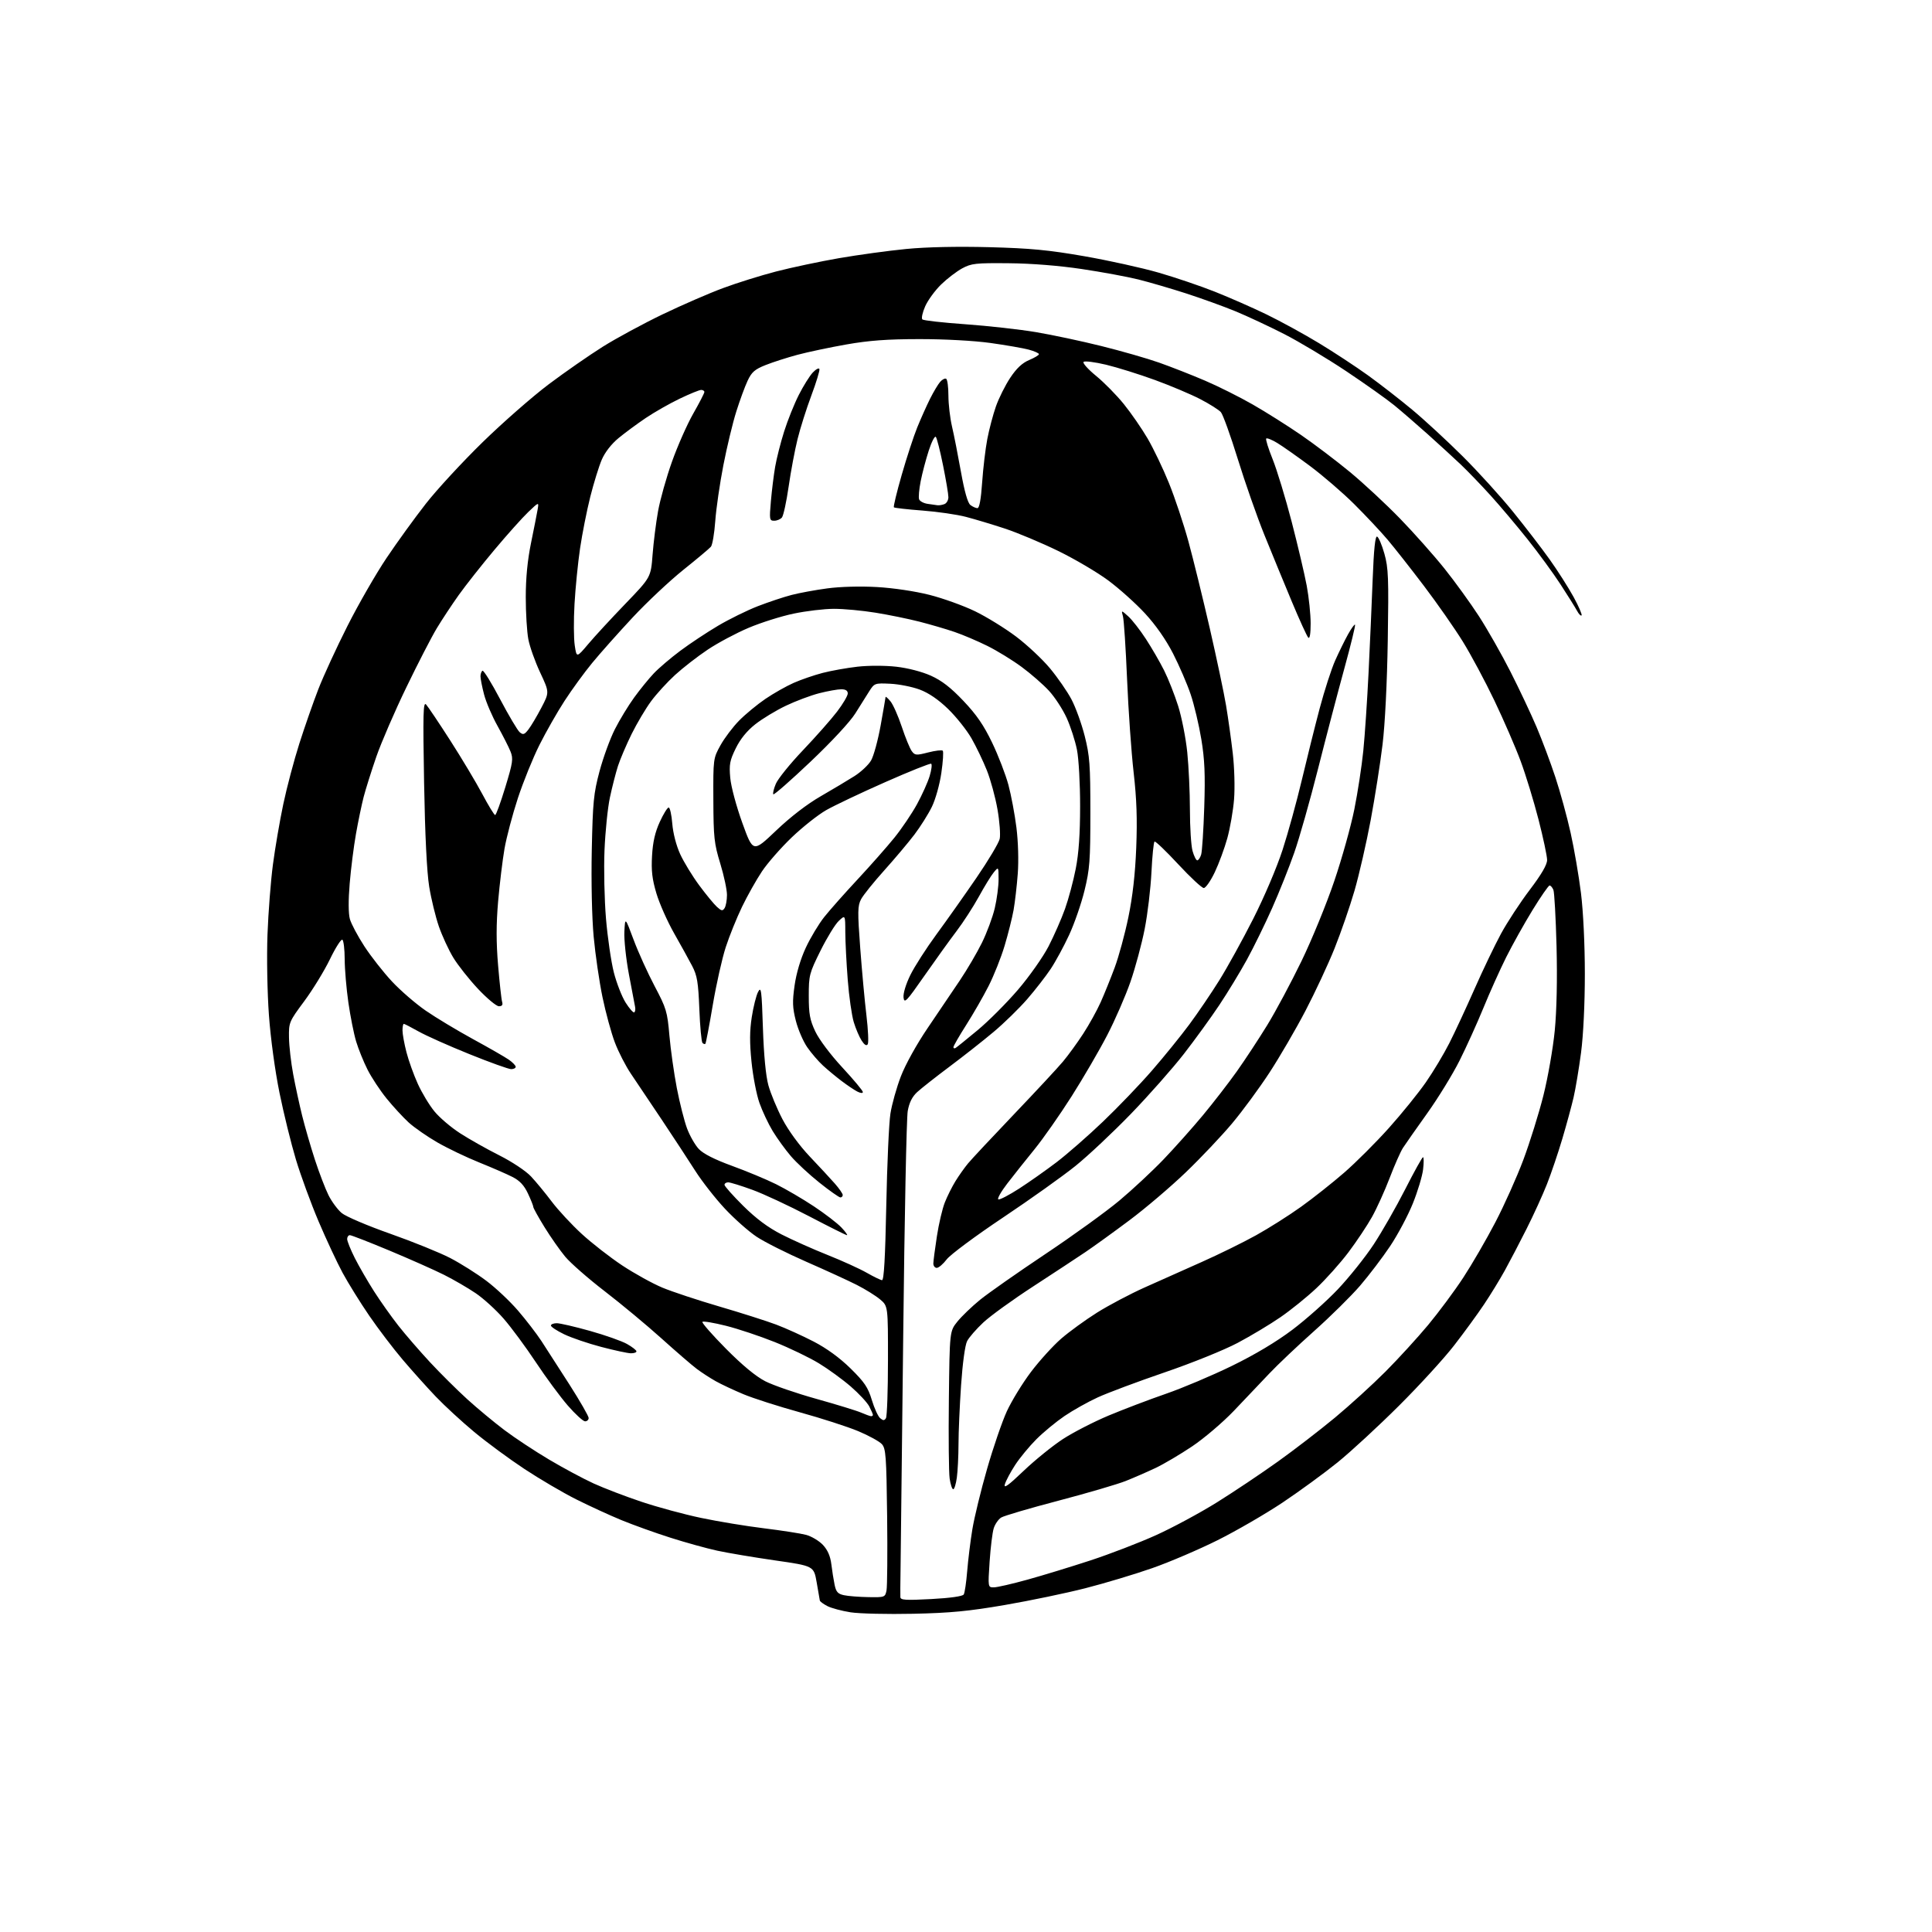 <?xml version="1.0" encoding="UTF-8" standalone="no"?>
<svg 
  version="1.1" 
  xmlns="http://www.w3.org/2000/svg" 
  xmlns:xlink="http://www.w3.org/1999/xlink" 
  xmlns:svg="http://www.w3.org/2000/svg"
  xmlns:rdf="http://www.w3.org/1999/02/22-rdf-syntax-ns#"
  xmlns:cc="http://creativecommons.org/ns#"
  xmlns:dc="http://purl.org/dc/elements/1.1/"
  viewBox="0 0 768 768"
  width="768"
  height="768"
>
<style>svg {background-color: white; }</style>"
<path stroke="none" fill="black" fill-rule="evenodd" d="M363.00,641.50C352.82,641.72 341.64,641.46 338.13,640.92C334.63,640.37 330.47,639.26 328.88,638.44C327.30,637.62 325.95,636.62 325.89,636.22C325.83,635.83 325.27,632.58 324.64,629.00C323.50,622.50 323.50,622.50 308.12,620.29C299.66,619.07 289.31,617.33 285.12,616.42C280.93,615.51 272.55,613.19 266.50,611.26C260.45,609.34 251.68,606.18 247.00,604.26C242.32,602.33 234.22,598.61 229.00,595.99C223.78,593.37 214.55,587.95 208.50,583.96C202.45,579.97 193.45,573.34 188.50,569.22C183.55,565.11 176.66,558.76 173.19,555.12C169.72,551.48 163.82,544.90 160.08,540.50C156.34,536.10 150.35,528.23 146.77,523.00C143.19,517.77 138.44,510.12 136.21,506.00C133.98,501.88 129.67,492.65 126.63,485.50C123.60,478.35 119.55,467.30 117.63,460.94C115.72,454.58 112.78,442.66 111.11,434.44C109.33,425.69 107.58,412.87 106.90,403.50C106.25,394.53 106.00,380.47 106.33,371.50C106.66,362.70 107.63,350.15 108.50,343.61C109.36,337.08 111.21,326.30 112.61,319.66C114.01,313.02 116.89,302.17 119.00,295.55C121.12,288.92 124.50,279.23 126.53,274.00C128.55,268.77 133.77,257.44 138.13,248.81C142.49,240.18 149.48,228.03 153.66,221.81C157.83,215.59 164.85,205.90 169.25,200.27C173.64,194.64 183.83,183.61 191.87,175.76C199.92,167.91 211.74,157.56 218.14,152.75C224.54,147.94 234.19,141.24 239.59,137.84C244.99,134.45 255.73,128.64 263.45,124.93C271.18,121.22 281.98,116.53 287.45,114.51C292.91,112.48 302.36,109.52 308.45,107.94C314.53,106.36 325.80,103.97 333.50,102.63C341.20,101.30 353.24,99.65 360.26,98.97C368.26,98.19 380.57,97.93 393.26,98.26C409.64,98.69 416.84,99.38 431.01,101.85C440.65,103.53 453.92,106.46 460.51,108.36C467.11,110.26 477.23,113.69 483.00,115.99C488.77,118.28 498.00,122.34 503.50,125.01C509.00,127.68 518.36,132.80 524.30,136.40C530.23,139.99 539.01,145.76 543.80,149.21C548.58,152.66 556.49,158.80 561.36,162.86C566.23,166.91 575.26,175.24 581.41,181.36C587.57,187.49 596.58,197.41 601.43,203.41C606.29,209.41 612.86,217.96 616.03,222.41C619.20,226.86 623.47,233.56 625.52,237.30C627.56,241.04 628.99,244.34 628.70,244.63C628.40,244.93 627.60,244.12 626.92,242.84C626.23,241.55 623.27,236.81 620.33,232.30C617.39,227.78 611.47,219.68 607.17,214.30C602.87,208.91 596.30,201.12 592.57,197.00C588.84,192.88 583.48,187.31 580.66,184.63C577.84,181.96 571.93,176.54 567.52,172.59C563.11,168.64 557.13,163.48 554.24,161.11C551.35,158.74 542.76,152.65 535.16,147.57C527.56,142.50 516.42,135.83 510.42,132.76C504.41,129.70 495.68,125.61 491.00,123.69C486.32,121.77 477.55,118.60 471.50,116.64C465.45,114.69 456.90,112.19 452.50,111.09C448.10,110.00 437.98,108.13 430.00,106.94C420.95,105.59 410.05,104.72 401.00,104.64C387.88,104.51 386.12,104.71 382.50,106.67C380.30,107.86 376.53,110.74 374.12,113.08C371.72,115.41 368.86,119.32 367.78,121.76C366.70,124.21 366.19,126.56 366.66,126.98C367.12,127.40 374.85,128.27 383.82,128.90C392.80,129.54 405.40,130.95 411.82,132.03C418.25,133.11 429.96,135.60 437.86,137.57C445.75,139.53 456.07,142.49 460.80,144.16C465.52,145.83 473.69,149.03 478.94,151.28C484.20,153.52 492.77,157.81 498.00,160.81C503.23,163.80 511.84,169.24 517.14,172.88C522.44,176.52 531.21,183.17 536.64,187.65C542.06,192.13 551.02,200.46 556.54,206.15C562.06,211.84 570.00,220.78 574.18,226.00C578.36,231.22 584.55,239.78 587.93,245.00C591.31,250.22 596.93,260.12 600.43,267.00C603.92,273.88 608.60,283.79 610.82,289.03C613.04,294.26 616.41,303.26 618.31,309.03C620.21,314.79 622.93,324.69 624.34,331.04C625.76,337.39 627.61,348.17 628.46,355.01C629.37,362.39 630.00,375.46 630.00,387.17C630.00,399.03 629.40,411.50 628.49,418.45C627.65,424.80 626.32,432.81 625.52,436.25C624.72,439.69 622.70,447.11 621.03,452.74C619.36,458.37 616.61,466.47 614.93,470.74C613.25,475.01 609.60,483.00 606.83,488.50C604.06,494.00 600.18,501.43 598.21,505.00C596.24,508.57 592.52,514.65 589.94,518.50C587.37,522.35 582.01,529.70 578.03,534.83C574.06,539.97 564.18,550.77 556.08,558.83C547.98,566.90 537.04,577.00 531.75,581.29C526.47,585.57 516.60,592.77 509.83,597.30C503.05,601.82 491.43,608.55 484.00,612.26C476.57,615.96 464.88,620.97 458.00,623.37C451.12,625.78 439.20,629.36 431.50,631.33C423.80,633.30 409.40,636.30 399.50,638.00C385.09,640.48 377.81,641.18 363.00,641.50zM370.19,635.65C377.71,635.25 382.66,634.55 383.10,633.83C383.50,633.19 384.11,629.03 384.47,624.59C384.83,620.14 385.75,612.63 386.53,607.91C387.31,603.18 389.94,592.38 392.38,583.91C394.81,575.43 398.35,565.12 400.24,561.00C402.14,556.88 406.45,549.83 409.84,545.35C413.23,540.87 418.64,534.91 421.87,532.11C425.10,529.32 431.51,524.66 436.13,521.76C440.74,518.87 449.23,514.38 455.01,511.79C460.78,509.21 471.05,504.62 477.82,501.61C484.60,498.59 494.28,493.83 499.32,491.03C504.37,488.23 512.41,483.14 517.18,479.72C521.96,476.30 529.68,470.19 534.34,466.14C539.00,462.09 547.02,454.08 552.16,448.33C557.30,442.59 563.90,434.42 566.83,430.19C569.77,425.96 573.94,418.99 576.11,414.71C578.29,410.42 582.78,400.75 586.11,393.21C589.43,385.67 594.19,375.75 596.67,371.17C599.16,366.59 604.30,358.74 608.10,353.73C612.78,347.55 615.00,343.74 615.00,341.86C615.00,340.33 613.47,333.10 611.59,325.79C609.71,318.48 606.51,308.00 604.46,302.50C602.42,297.00 597.73,286.20 594.05,278.50C590.37,270.80 584.71,260.23 581.47,255.00C578.24,249.78 571.32,239.88 566.11,233.00C560.90,226.12 554.36,217.81 551.57,214.51C548.78,211.22 542.79,204.84 538.25,200.33C533.71,195.82 525.83,189.04 520.75,185.25C515.66,181.46 509.79,177.33 507.70,176.07C505.61,174.80 503.65,174.02 503.34,174.32C503.04,174.63 504.19,178.33 505.90,182.56C507.60,186.79 511.00,197.95 513.45,207.37C515.89,216.79 518.59,228.26 519.45,232.86C520.30,237.46 521.00,244.19 521.00,247.81C521.00,251.99 520.65,254.05 520.05,253.45C519.52,252.92 516.56,246.42 513.46,239.00C510.36,231.57 505.45,219.65 502.56,212.50C499.67,205.35 494.94,191.85 492.05,182.50C489.16,173.15 486.13,164.75 485.31,163.83C484.50,162.91 480.84,160.60 477.17,158.69C473.50,156.78 465.39,153.35 459.15,151.07C452.90,148.79 444.14,146.05 439.68,144.98C435.21,143.92 431.19,143.41 430.74,143.86C430.28,144.32 432.52,146.81 435.71,149.42C438.89,152.02 443.85,157.06 446.73,160.62C449.61,164.18 453.86,170.33 456.18,174.29C458.50,178.26 462.32,186.22 464.66,192.00C467.01,197.78 470.49,208.22 472.41,215.20C474.32,222.19 478.13,237.72 480.89,249.70C483.64,261.69 486.57,275.55 487.39,280.50C488.22,285.45 489.41,294.00 490.05,299.50C490.70,305.07 490.92,313.13 490.56,317.69C490.20,322.20 488.99,329.17 487.88,333.19C486.77,337.21 484.52,343.31 482.88,346.75C481.24,350.19 479.28,353.00 478.52,353.00C477.76,353.00 473.19,348.75 468.37,343.56C463.55,338.37 459.32,334.31 458.95,334.53C458.59,334.75 458.04,340.24 457.72,346.72C457.40,353.20 456.20,363.34 455.03,369.27C453.87,375.19 451.33,384.64 449.38,390.27C447.43,395.89 443.27,405.45 440.13,411.50C437.00,417.55 430.62,428.50 425.97,435.82C421.31,443.15 414.69,452.60 411.26,456.82C407.82,461.05 402.94,467.19 400.41,470.47C397.89,473.75 396.29,476.60 396.87,476.79C397.45,476.98 401.19,475.03 405.18,472.45C409.17,469.87 415.85,465.16 420.03,461.98C424.21,458.79 432.50,451.55 438.44,445.87C444.39,440.19 453.17,431.04 457.96,425.52C462.75,420.01 469.42,411.77 472.79,407.22C476.16,402.67 481.51,394.79 484.67,389.72C487.84,384.65 493.90,373.67 498.14,365.31C502.54,356.64 507.57,344.84 509.85,337.81C512.05,331.04 515.49,318.52 517.51,310.00C519.53,301.48 522.71,288.70 524.59,281.61C526.47,274.53 529.24,265.98 530.73,262.61C532.23,259.25 534.53,254.56 535.84,252.20C537.16,249.83 538.42,248.08 538.65,248.31C538.88,248.55 536.98,256.33 534.43,265.62C531.88,274.90 527.17,292.85 523.97,305.50C520.77,318.15 516.50,333.23 514.47,339.00C512.45,344.77 508.50,354.68 505.69,361.00C502.88,367.32 498.36,376.55 495.65,381.50C492.93,386.45 488.01,394.55 484.71,399.50C481.42,404.45 475.07,413.20 470.61,418.95C466.15,424.69 456.69,435.39 449.60,442.73C442.50,450.06 432.60,459.37 427.60,463.41C422.59,467.46 409.60,476.71 398.73,483.98C387.86,491.24 377.79,498.72 376.36,500.59C374.93,502.47 373.14,504.00 372.38,504.00C371.62,504.00 371.01,503.21 371.02,502.25C371.03,501.29 371.66,496.45 372.42,491.50C373.17,486.55 374.60,480.48 375.58,478.00C376.56,475.52 378.47,471.70 379.83,469.50C381.19,467.30 383.42,464.15 384.79,462.50C386.15,460.85 394.36,452.07 403.02,443.00C411.68,433.93 420.47,424.48 422.54,422.00C424.62,419.52 428.24,414.54 430.59,410.93C432.95,407.31 436.06,401.68 437.52,398.43C438.98,395.17 441.49,388.96 443.10,384.64C444.71,380.32 447.16,371.32 448.54,364.64C450.24,356.39 451.25,347.53 451.67,337.00C452.12,325.59 451.85,317.68 450.63,307.00C449.72,299.02 448.55,282.38 448.03,270.00C447.51,257.62 446.77,246.38 446.39,245.00C445.70,242.50 445.70,242.50 448.49,245.00C450.03,246.38 453.19,250.43 455.51,254.00C457.84,257.57 461.10,263.20 462.75,266.50C464.41,269.80 466.92,276.17 468.34,280.65C469.75,285.14 471.38,293.40 471.95,299.01C472.53,304.62 473.00,314.90 473.01,321.86C473.01,328.81 473.48,336.19 474.05,338.25C474.63,340.31 475.47,342.00 475.93,342.00C476.39,342.00 477.08,340.99 477.47,339.75C477.86,338.51 478.41,330.00 478.71,320.84C479.13,307.82 478.88,301.92 477.54,293.84C476.60,288.15 474.70,280.12 473.30,276.00C471.91,271.88 468.76,264.58 466.30,259.78C463.45,254.23 459.40,248.43 455.16,243.85C451.50,239.88 444.92,233.98 440.54,230.73C436.16,227.48 427.16,222.18 420.54,218.96C413.92,215.74 404.45,211.77 399.50,210.13C394.55,208.50 387.57,206.40 384.00,205.47C380.43,204.53 372.62,203.40 366.65,202.95C360.68,202.50 355.59,201.92 355.33,201.67C355.08,201.42 356.48,195.61 358.45,188.76C360.41,181.91 363.19,173.42 364.62,169.90C366.05,166.38 368.35,161.25 369.72,158.50C371.10,155.75 372.91,152.72 373.75,151.77C374.58,150.82 375.66,150.29 376.13,150.58C376.61,150.88 377.01,153.90 377.01,157.31C377.02,160.71 377.66,166.20 378.43,169.50C379.21,172.80 380.80,180.90 381.98,187.50C383.40,195.43 384.68,199.92 385.75,200.75C386.65,201.44 387.91,202.00 388.55,202.00C389.31,202.00 389.96,198.49 390.42,191.76C390.81,186.13 391.73,178.37 392.47,174.51C393.21,170.65 394.75,164.81 395.90,161.54C397.05,158.26 399.61,153.15 401.58,150.18C404.08,146.42 406.35,144.28 409.07,143.14C411.22,142.24 412.98,141.18 412.99,140.79C413.00,140.40 411.17,139.58 408.92,138.98C406.68,138.38 399.82,137.19 393.67,136.33C387.14,135.43 375.44,134.79 365.50,134.80C352.71,134.81 345.53,135.34 336.50,136.92C329.90,138.08 321.12,139.94 317.00,141.04C312.88,142.15 307.17,143.98 304.32,145.12C300.04,146.82 298.80,147.90 297.19,151.34C296.11,153.63 294.09,159.14 292.69,163.59C291.28,168.03 288.97,177.64 287.55,184.93C286.13,192.23 284.68,202.21 284.33,207.11C283.98,212.02 283.20,216.62 282.60,217.33C281.99,218.05 277.06,222.19 271.63,226.53C266.21,230.88 257.13,239.40 251.47,245.47C245.82,251.54 238.59,259.65 235.43,263.50C232.26,267.35 227.30,274.16 224.40,278.64C221.50,283.11 217.02,290.98 214.44,296.12C211.86,301.26 208.01,310.77 205.87,317.26C203.74,323.75 201.35,332.79 200.55,337.36C199.76,341.92 198.62,351.36 198.01,358.33C197.23,367.42 197.23,374.60 198.00,383.75C198.59,390.76 199.31,397.29 199.60,398.25C199.97,399.47 199.58,400.00 198.32,400.00C197.32,400.00 193.58,396.88 190.00,393.07C186.43,389.26 182.01,383.67 180.18,380.65C178.35,377.64 175.78,372.07 174.46,368.28C173.15,364.49 171.41,357.37 170.61,352.45C169.68,346.68 168.95,331.97 168.58,311.04C168.10,283.66 168.22,278.81 169.37,280.04C170.11,280.84 174.44,287.28 178.98,294.35C183.52,301.42 189.24,310.98 191.70,315.60C194.15,320.22 196.46,324.00 196.83,323.99C197.20,323.99 199.01,319.02 200.86,312.96C203.87,303.06 204.09,301.61 202.93,298.72C202.22,296.95 199.89,292.37 197.76,288.54C195.62,284.72 193.22,279.11 192.43,276.08C191.64,273.06 191.00,269.80 191.00,268.85C191.00,267.90 191.36,266.90 191.80,266.63C192.23,266.36 195.39,271.46 198.81,277.96C202.24,284.46 205.75,290.37 206.61,291.09C207.95,292.20 208.48,292.03 210.08,289.95C211.12,288.60 213.42,284.73 215.19,281.35C218.41,275.21 218.41,275.21 214.73,267.35C212.70,263.03 210.58,257.08 210.02,254.11C209.46,251.15 209.00,243.63 209.00,237.40C209.00,229.81 209.69,222.67 211.10,215.79C212.26,210.13 213.44,204.15 213.72,202.50C214.23,199.50 214.23,199.50 210.03,203.50C207.72,205.70 201.67,212.45 196.60,218.50C191.52,224.55 185.13,232.65 182.38,236.50C179.64,240.35 175.71,246.30 173.64,249.73C171.57,253.15 166.12,263.73 161.53,273.23C156.93,282.73 151.56,295.14 149.59,300.82C147.63,306.50 145.36,313.70 144.55,316.82C143.75,319.94 142.37,326.55 141.50,331.50C140.62,336.45 139.50,345.30 139.01,351.17C138.45,357.83 138.48,363.15 139.08,365.33C139.61,367.24 142.22,372.14 144.87,376.21C147.53,380.28 152.47,386.57 155.85,390.18C159.22,393.79 165.25,399.00 169.24,401.75C173.23,404.51 181.68,409.59 188.00,413.05C194.32,416.50 200.74,420.18 202.25,421.23C203.76,422.28 205.00,423.56 205.00,424.07C205.00,424.58 204.19,425.00 203.19,425.00C202.20,425.00 194.73,422.32 186.59,419.03C178.44,415.75 169.36,411.70 166.41,410.03C163.45,408.37 160.80,407.00 160.52,407.00C160.23,407.00 160.00,408.17 160.00,409.61C160.00,411.04 160.71,414.95 161.58,418.30C162.44,421.65 164.47,427.29 166.09,430.85C167.70,434.41 170.67,439.33 172.69,441.79C174.70,444.26 179.31,448.18 182.93,450.51C186.54,452.84 193.55,456.79 198.50,459.28C203.61,461.86 209.05,465.48 211.09,467.66C213.07,469.77 216.78,474.27 219.33,477.66C221.88,481.04 227.24,486.82 231.24,490.49C235.23,494.16 242.48,499.80 247.34,503.03C252.21,506.25 259.41,510.23 263.34,511.87C267.28,513.50 277.48,516.88 286.00,519.37C294.52,521.86 304.65,525.09 308.50,526.53C312.35,527.98 319.10,531.04 323.50,533.32C328.67,536.01 333.84,539.78 338.12,543.99C343.64,549.42 345.05,551.50 346.56,556.50C347.55,559.80 349.05,563.06 349.87,563.75C351.08,564.75 351.54,564.75 352.18,563.75C352.61,563.06 352.98,552.75 352.98,540.84C353.00,519.18 353.00,519.18 349.85,516.53C348.12,515.07 343.96,512.49 340.60,510.78C337.25,509.08 328.20,504.93 320.50,501.56C312.80,498.19 303.92,493.72 300.77,491.63C297.62,489.54 291.94,484.51 288.14,480.45C284.35,476.39 279.05,469.62 276.37,465.41C273.69,461.20 267.71,452.08 263.08,445.13C258.44,438.18 252.93,429.97 250.83,426.88C248.73,423.79 245.84,418.16 244.41,414.38C242.98,410.60 240.77,402.50 239.50,396.38C238.23,390.26 236.65,379.44 235.99,372.32C235.29,364.72 234.98,350.56 235.24,337.95C235.64,318.78 235.97,315.44 238.32,306.60C239.78,301.15 242.52,293.63 244.42,289.89C246.32,286.14 249.77,280.47 252.08,277.29C254.39,274.10 257.90,269.78 259.89,267.68C261.88,265.58 266.63,261.53 270.45,258.68C274.27,255.83 281.02,251.36 285.45,248.74C289.88,246.12 296.99,242.62 301.25,240.97C305.52,239.32 311.54,237.31 314.64,236.51C317.74,235.70 324.15,234.52 328.89,233.89C333.99,233.20 342.03,232.99 348.61,233.36C355.11,233.73 363.76,235.02 369.48,236.47C374.85,237.83 382.98,240.76 387.56,242.97C392.13,245.18 399.48,249.72 403.90,253.04C408.31,256.37 414.39,262.06 417.40,265.69C420.41,269.31 424.24,274.84 425.90,277.97C427.57,281.11 429.95,287.68 431.19,292.58C433.18,300.46 433.44,304.00 433.44,323.00C433.44,342.11 433.18,345.56 431.11,354.00C429.83,359.23 427.07,367.19 424.98,371.69C422.89,376.20 419.60,382.27 417.65,385.19C415.71,388.11 411.51,393.51 408.31,397.20C405.11,400.88 399.12,406.73 394.98,410.20C390.85,413.67 382.98,419.87 377.48,423.98C371.99,428.09 366.20,432.65 364.61,434.11C362.61,435.95 361.44,438.28 360.84,441.63C360.35,444.31 359.55,484.30 359.05,530.50C358.55,576.70 358.07,618.77 357.98,624.00C357.89,629.23 357.86,634.13 357.91,634.90C357.98,636.07 360.10,636.19 370.19,635.65zM345.17,634.88C351.68,635.00 351.85,634.93 352.40,632.25C352.71,630.74 352.82,617.47 352.65,602.76C352.36,578.81 352.14,575.81 350.55,574.06C349.57,572.98 345.34,570.66 341.14,568.90C336.94,567.15 326.52,563.78 318.00,561.43C309.48,559.07 299.35,555.83 295.50,554.21C291.65,552.60 286.70,550.28 284.50,549.04C282.30,547.81 278.93,545.62 277.00,544.17C275.07,542.73 268.74,537.26 262.92,532.02C257.10,526.78 246.98,518.37 240.42,513.32C233.86,508.28 226.78,502.07 224.67,499.54C222.56,497.00 218.85,491.70 216.42,487.76C213.99,483.82 212.00,480.23 212.00,479.79C212.00,479.34 211.04,476.94 209.87,474.44C208.33,471.17 206.61,469.33 203.70,467.85C201.48,466.71 195.53,464.13 190.48,462.09C185.43,460.06 177.97,456.49 173.90,454.15C169.83,451.81 164.68,448.23 162.45,446.20C160.23,444.16 156.29,439.89 153.69,436.69C151.10,433.50 147.68,428.33 146.10,425.19C144.52,422.06 142.48,417.02 141.57,414.00C140.66,410.98 139.27,404.00 138.48,398.50C137.69,393.00 137.03,385.26 137.02,381.31C137.01,377.35 136.59,373.86 136.09,373.55C135.59,373.24 133.35,376.76 131.13,381.36C128.90,385.96 124.31,393.45 120.93,398.01C114.91,406.13 114.79,406.43 114.88,412.46C114.93,415.85 115.68,422.42 116.55,427.06C117.42,431.70 119.02,439.10 120.11,443.50C121.20,447.90 123.48,455.77 125.18,461.00C126.89,466.23 129.32,472.58 130.59,475.12C131.86,477.66 134.22,480.85 135.83,482.20C137.44,483.56 146.11,487.26 155.13,490.43C164.13,493.61 174.88,497.96 179.00,500.10C183.12,502.25 189.57,506.31 193.31,509.13C197.06,511.94 202.72,517.27 205.90,520.97C209.08,524.66 213.28,530.12 215.23,533.09C217.18,536.07 222.20,543.86 226.39,550.42C230.57,556.98 234.00,562.94 234.00,563.67C234.00,564.40 233.36,565.00 232.58,565.00C231.81,565.00 228.72,562.19 225.73,558.75C222.74,555.31 217.01,547.55 213.00,541.50C208.99,535.45 203.24,527.67 200.22,524.20C197.21,520.74 192.21,516.18 189.12,514.09C186.03,511.99 180.35,508.69 176.50,506.76C172.65,504.83 162.90,500.50 154.83,497.13C146.76,493.76 139.68,491.00 139.08,491.00C138.49,491.00 138.00,491.69 138.00,492.53C138.00,493.37 139.37,496.77 141.04,500.09C142.72,503.40 146.15,509.35 148.68,513.31C151.20,517.26 155.57,523.42 158.38,527.00C161.20,530.58 166.85,537.10 170.93,541.50C175.02,545.90 181.68,552.51 185.72,556.19C189.76,559.86 196.43,565.40 200.53,568.49C204.63,571.58 212.60,576.84 218.23,580.18C223.86,583.53 231.85,587.81 235.98,589.70C240.12,591.59 248.68,594.87 255.00,596.98C261.32,599.10 271.97,601.99 278.67,603.39C285.36,604.80 296.61,606.66 303.67,607.52C310.72,608.39 318.27,609.56 320.43,610.13C322.59,610.71 325.60,612.51 327.13,614.13C329.02,616.16 330.07,618.58 330.47,621.80C330.78,624.38 331.37,628.07 331.77,629.99C332.36,632.82 333.07,633.61 335.50,634.12C337.15,634.48 341.50,634.82 345.17,634.88zM395.06,631.00C396.35,631.00 402.38,629.62 408.45,627.93C414.53,626.25 425.80,622.80 433.50,620.28C441.20,617.75 452.90,613.25 459.50,610.27C466.10,607.29 477.03,601.40 483.80,597.18C490.56,592.96 501.44,585.68 507.97,581.00C514.51,576.33 524.72,568.46 530.68,563.52C536.63,558.57 545.66,550.35 550.75,545.24C555.83,540.14 563.45,531.80 567.68,526.73C571.90,521.65 578.20,513.18 581.66,507.89C585.13,502.60 590.87,492.70 594.42,485.89C597.98,479.08 602.99,467.88 605.57,461.00C608.14,454.12 611.72,442.65 613.52,435.50C615.32,428.35 617.35,416.73 618.04,409.69C618.82,401.58 619.08,389.28 618.75,376.19C618.45,364.81 617.89,354.71 617.50,353.75C617.11,352.79 616.43,352.00 615.99,352.00C615.55,352.00 612.51,356.39 609.22,361.75C605.93,367.11 601.22,375.55 598.74,380.50C596.27,385.45 592.19,394.51 589.69,400.64C587.18,406.77 582.90,416.22 580.18,421.64C577.46,427.06 571.69,436.46 567.37,442.51C563.04,448.57 558.69,454.78 557.70,456.30C556.72,457.82 554.33,463.22 552.40,468.29C550.46,473.35 547.31,480.32 545.39,483.76C543.46,487.21 539.24,493.54 536.00,497.84C532.76,502.13 527.04,508.54 523.28,512.07C519.52,515.61 513.08,520.81 508.97,523.63C504.86,526.46 497.23,531.04 492.00,533.81C486.71,536.62 473.86,541.82 463.00,545.53C452.27,549.20 440.30,553.68 436.38,555.48C432.46,557.28 426.51,560.61 423.16,562.89C419.81,565.17 414.77,569.32 411.97,572.13C409.17,574.93 405.37,579.54 403.53,582.36C401.69,585.19 399.86,588.62 399.46,590.00C398.90,591.89 400.71,590.61 406.89,584.71C411.39,580.42 418.41,574.74 422.49,572.07C426.57,569.41 434.77,565.19 440.71,562.70C446.64,560.22 456.90,556.32 463.50,554.04C470.10,551.76 481.87,546.78 489.66,542.98C498.80,538.52 507.33,533.43 513.74,528.60C519.20,524.48 527.34,517.24 531.83,512.50C536.32,507.75 542.72,499.74 546.05,494.69C549.38,489.63 555.02,479.76 558.59,472.75C562.15,465.74 565.34,460.00 565.68,460.00C566.01,460.00 566.02,462.18 565.70,464.86C565.39,467.53 563.55,473.62 561.62,478.41C559.69,483.19 555.65,490.79 552.64,495.30C549.63,499.81 544.25,506.89 540.69,511.04C537.12,515.19 528.87,523.34 522.35,529.15C515.83,534.96 507.80,542.57 504.50,546.07C501.20,549.57 494.90,556.21 490.50,560.81C486.10,565.42 478.63,571.78 473.90,574.95C469.17,578.12 462.64,581.98 459.40,583.52C456.15,585.06 450.80,587.39 447.50,588.71C444.20,590.02 432.16,593.55 420.74,596.55C409.32,599.54 399.08,602.56 397.99,603.24C396.89,603.92 395.56,605.84 395.03,607.49C394.50,609.15 393.77,615.11 393.39,620.75C392.71,631.00 392.71,631.00 395.06,631.00zM378.93,592.00C378.48,592.00 377.84,590.09 377.50,587.75C377.16,585.41 377.02,571.28 377.19,556.34C377.50,529.18 377.50,529.18 380.59,525.34C382.29,523.23 386.34,519.34 389.59,516.69C392.84,514.05 404.50,505.88 415.50,498.53C426.50,491.19 439.77,481.60 445.00,477.22C450.23,472.84 458.11,465.49 462.53,460.88C466.94,456.27 473.96,448.40 478.13,443.39C482.29,438.38 488.38,430.51 491.66,425.89C494.93,421.28 500.37,413.00 503.75,407.50C507.12,402.00 513.26,390.52 517.39,382.00C521.51,373.48 527.37,359.18 530.40,350.22C533.44,341.27 537.02,328.45 538.37,321.72C539.72,315.00 541.32,304.55 541.93,298.50C542.54,292.45 543.48,278.50 544.02,267.50C544.56,256.50 545.30,239.72 545.66,230.22C546.11,218.44 546.66,213.05 547.41,213.30C548.01,213.50 549.31,216.55 550.31,220.08C551.91,225.77 552.06,229.67 551.66,254.50C551.39,271.37 550.57,287.87 549.58,296.00C548.68,303.43 546.56,316.93 544.87,326.00C543.17,335.07 540.28,347.68 538.45,354.02C536.61,360.35 533.03,370.70 530.50,377.02C527.97,383.33 522.76,394.49 518.94,401.81C515.11,409.14 508.69,420.16 504.68,426.31C500.66,432.47 493.99,441.55 489.84,446.50C485.70,451.45 477.40,460.23 471.39,466.00C465.38,471.77 455.29,480.36 448.98,485.07C442.67,489.79 434.80,495.47 431.50,497.70C428.20,499.93 418.85,506.07 410.73,511.36C402.60,516.64 393.68,523.09 390.89,525.70C388.10,528.31 385.20,531.64 384.44,533.12C383.62,534.70 382.64,541.88 382.04,550.65C381.49,558.82 381.02,569.37 381.02,574.11C381.01,578.85 380.71,584.81 380.36,587.36C380.01,589.91 379.37,592.00 378.93,592.00zM346.25,562.96C346.66,562.98 347.00,562.75 347.00,562.45C347.00,562.15 346.35,560.64 345.55,559.09C344.75,557.54 341.44,553.98 338.19,551.16C334.94,548.35 329.23,544.19 325.50,541.93C321.77,539.66 313.91,535.87 308.03,533.51C302.14,531.15 293.40,528.23 288.58,527.02C283.77,525.82 279.56,525.11 279.22,525.45C278.88,525.79 283.08,530.58 288.55,536.11C295.13,542.75 300.44,547.14 304.23,549.08C307.38,550.69 316.52,553.84 324.55,556.08C332.57,558.32 340.57,560.78 342.32,561.54C344.07,562.30 345.84,562.94 346.25,562.96zM250.75,537.95C249.51,537.93 244.22,536.79 239.00,535.42C233.78,534.05 227.14,531.79 224.25,530.39C221.36,529.00 219.00,527.44 219.00,526.93C219.00,526.42 220.05,526.00 221.33,526.00C222.61,526.00 228.55,527.38 234.54,529.06C240.53,530.74 247.14,533.07 249.22,534.24C251.30,535.41 253.00,536.74 253.00,537.18C253.00,537.63 251.99,537.98 250.75,537.95zM350.61,508.89C351.38,508.97 351.89,500.07 352.31,479.25C352.63,462.89 353.37,446.45 353.95,442.72C354.53,438.98 356.41,432.28 358.13,427.82C359.94,423.12 364.43,415.03 368.80,408.60C372.94,402.50 378.68,394.01 381.54,389.75C384.41,385.49 388.37,378.74 390.34,374.75C392.30,370.76 394.60,364.57 395.44,361.00C396.28,357.43 396.96,352.25 396.95,349.50C396.93,344.50 396.93,344.50 395.06,346.75C394.03,347.98 391.35,352.33 389.12,356.41C386.88,360.48 382.88,366.67 380.22,370.16C377.57,373.65 371.82,381.64 367.45,387.91C360.31,398.16 359.47,399.04 359.17,396.54C358.98,394.90 360.09,391.24 361.88,387.59C363.55,384.20 368.21,376.94 372.23,371.46C376.26,365.98 383.42,355.85 388.15,348.95C392.88,342.05 397.04,335.07 397.40,333.45C397.75,331.83 397.36,326.56 396.52,321.75C395.68,316.93 393.78,309.96 392.30,306.25C390.82,302.54 388.07,296.80 386.18,293.50C384.29,290.20 380.10,284.95 376.88,281.82C372.99,278.06 369.19,275.47 365.60,274.12C362.62,273.01 357.36,271.96 353.91,271.80C347.80,271.51 347.58,271.58 345.57,274.74C344.43,276.52 341.93,280.51 340.00,283.60C337.96,286.88 330.56,294.85 322.23,302.75C314.38,310.20 307.71,316.05 307.42,315.75C307.12,315.46 307.56,313.59 308.40,311.59C309.23,309.60 314.09,303.58 319.21,298.21C324.32,292.84 330.41,285.95 332.75,282.88C335.09,279.82 337.00,276.57 337.00,275.66C337.00,274.54 336.15,274.00 334.39,274.00C332.96,274.00 329.02,274.71 325.64,275.57C322.26,276.44 316.29,278.68 312.36,280.56C308.43,282.44 302.96,285.75 300.21,287.93C296.89,290.55 294.28,293.78 292.47,297.48C290.09,302.34 289.80,303.88 290.29,309.24C290.60,312.71 292.71,320.55 295.10,327.16C299.35,338.90 299.35,338.90 308.48,330.20C314.22,324.73 320.83,319.64 326.29,316.50C331.06,313.75 337.08,310.15 339.68,308.50C342.28,306.85 345.25,304.06 346.27,302.29C347.30,300.52 349.01,294.26 350.07,288.37C351.13,282.48 352.01,277.40 352.03,277.08C352.05,276.76 352.92,277.52 353.96,278.77C355.00,280.01 357.02,284.56 358.46,288.87C359.89,293.18 361.68,297.55 362.43,298.57C363.68,300.28 364.20,300.33 368.95,299.11C371.79,298.38 374.41,298.07 374.76,298.42C375.11,298.78 374.86,302.75 374.20,307.26C373.54,311.84 371.87,317.79 370.43,320.73C369.02,323.62 365.90,328.58 363.50,331.75C361.10,334.91 355.70,341.32 351.50,346.00C347.29,350.68 343.15,355.83 342.29,357.46C340.91,360.08 340.87,362.33 341.96,376.96C342.64,386.06 343.75,398.10 344.43,403.72C345.10,409.34 345.33,414.46 344.94,415.10C344.46,415.87 343.65,415.40 342.53,413.68C341.60,412.26 340.18,408.94 339.38,406.30C338.58,403.66 337.50,396.10 336.99,389.50C336.47,382.90 336.04,374.38 336.02,370.58C336.00,363.65 336.00,363.65 333.42,366.08C332.00,367.41 328.74,372.73 326.17,377.90C321.71,386.89 321.50,387.68 321.50,395.90C321.50,403.06 321.93,405.42 324.08,410.00C325.58,413.19 330.09,419.21 334.83,424.32C339.32,429.17 343.00,433.57 343.00,434.10C343.00,434.66 342.05,434.57 340.75,433.89C339.51,433.24 336.70,431.35 334.50,429.68C332.30,428.01 328.99,425.27 327.15,423.58C325.31,421.88 322.50,418.62 320.90,416.31C319.30,414.01 317.26,409.29 316.37,405.82C315.03,400.55 314.94,398.22 315.86,391.74C316.54,386.92 318.23,381.22 320.32,376.73C322.17,372.75 325.48,367.25 327.67,364.50C329.86,361.75 335.85,355.00 340.97,349.50C346.09,344.00 352.64,336.57 355.53,333.00C358.42,329.43 362.46,323.45 364.50,319.73C366.54,316.00 368.81,310.95 369.55,308.50C370.29,306.05 370.56,303.85 370.16,303.60C369.77,303.35 361.52,306.65 351.85,310.93C342.18,315.20 331.63,320.21 328.41,322.05C325.19,323.89 319.05,328.75 314.76,332.85C310.48,336.94 305.13,343.04 302.89,346.40C300.65,349.75 297.08,356.10 294.96,360.50C292.84,364.90 289.93,372.10 288.50,376.50C287.06,380.90 284.74,391.25 283.34,399.50C281.95,407.75 280.62,414.69 280.40,414.92C280.18,415.15 279.66,415.00 279.25,414.58C278.84,414.17 278.27,408.13 278.00,401.17C277.57,390.44 277.14,387.81 275.15,384.00C273.86,381.52 270.63,375.68 267.97,371.00C265.31,366.32 262.15,359.20 260.94,355.16C259.24,349.46 258.85,346.11 259.20,340.14C259.51,334.69 260.41,330.79 262.27,326.73C263.71,323.58 265.30,321.00 265.81,321.00C266.31,321.00 266.96,323.88 267.24,327.39C267.55,331.21 268.81,336.09 270.38,339.53C271.83,342.69 275.24,348.27 277.95,351.93C280.66,355.59 283.83,359.44 285.00,360.50C286.81,362.14 287.26,362.21 288.05,360.96C288.55,360.16 288.98,357.82 288.98,355.77C288.99,353.71 287.79,348.09 286.32,343.27C283.89,335.33 283.63,332.94 283.57,318.00C283.50,301.60 283.52,301.47 286.40,296.26C288.00,293.37 291.35,288.95 293.84,286.42C296.34,283.89 301.03,280.02 304.26,277.82C307.50,275.62 312.55,272.76 315.49,271.46C318.43,270.16 323.63,268.37 327.03,267.49C330.44,266.61 336.66,265.50 340.86,265.02C345.20,264.53 351.86,264.53 356.27,265.03C360.89,265.55 366.47,267.00 370.03,268.59C374.36,270.54 377.92,273.29 382.96,278.60C388.16,284.07 391.04,288.26 394.38,295.21C396.84,300.32 399.75,307.88 400.86,312.00C401.96,316.12 403.40,323.77 404.05,329.00C404.74,334.53 404.97,342.16 404.58,347.27C404.22,352.09 403.47,358.62 402.91,361.77C402.34,364.92 400.74,371.31 399.34,375.97C397.95,380.63 395.08,387.83 392.97,391.97C390.87,396.11 386.86,403.08 384.07,407.46C381.28,411.84 379.00,415.80 379.00,416.27C379.00,416.74 379.40,416.87 379.88,416.57C380.36,416.28 384.30,413.09 388.63,409.50C392.96,405.91 400.17,398.68 404.67,393.43C409.16,388.19 414.62,380.43 416.81,376.20C418.99,371.96 421.94,365.27 423.35,361.31C424.76,357.36 426.69,350.16 427.63,345.31C428.82,339.25 429.36,331.50 429.36,320.50C429.37,311.57 428.82,301.65 428.11,298.05C427.41,294.51 425.57,288.81 424.02,285.39C422.47,281.98 419.30,277.11 416.98,274.59C414.65,272.07 409.77,267.80 406.12,265.12C402.48,262.43 396.35,258.67 392.50,256.76C388.65,254.85 382.79,252.35 379.47,251.22C376.15,250.08 369.85,248.24 365.47,247.12C361.09,246.00 353.23,244.39 348.00,243.55C342.77,242.70 335.35,242.01 331.50,242.02C327.65,242.02 320.45,242.88 315.50,243.92C310.55,244.95 302.48,247.50 297.57,249.58C292.67,251.65 285.35,255.55 281.33,258.24C277.30,260.93 271.47,265.46 268.37,268.29C265.27,271.12 260.98,275.82 258.83,278.73C256.68,281.64 253.20,287.50 251.09,291.76C248.99,296.02 246.54,301.75 245.65,304.50C244.77,307.25 243.33,312.88 242.45,317.00C241.57,321.12 240.61,330.57 240.30,338.00C239.99,345.43 240.26,357.65 240.89,365.16C241.52,372.68 242.93,382.30 244.01,386.55C245.10,390.80 247.21,396.20 248.70,398.56C250.20,400.93 251.73,402.66 252.12,402.43C252.50,402.19 252.65,401.21 252.46,400.25C252.26,399.29 251.16,393.45 250.00,387.29C248.84,381.12 248.03,373.48 248.20,370.30C248.50,364.53 248.50,364.53 251.85,373.51C253.69,378.46 257.46,386.77 260.21,391.98C264.89,400.83 265.28,402.13 266.10,411.65C266.59,417.25 267.92,426.65 269.05,432.54C270.19,438.43 272.02,445.64 273.11,448.57C274.21,451.51 276.32,455.19 277.80,456.76C279.59,458.65 284.06,460.92 291.00,463.45C296.77,465.55 304.65,468.83 308.50,470.74C312.35,472.65 319.10,476.60 323.50,479.52C327.90,482.44 332.82,486.21 334.44,487.91C336.05,489.61 337.06,491.00 336.68,491.00C336.30,491.00 329.52,487.61 321.61,483.47C313.69,479.33 303.56,474.60 299.08,472.97C294.61,471.34 290.28,470.00 289.47,470.00C288.66,470.00 288.00,470.44 288.00,470.99C288.00,471.53 291.35,475.29 295.44,479.35C300.62,484.47 305.26,487.93 310.69,490.71C314.99,492.91 323.23,496.58 329.00,498.88C334.77,501.18 341.75,504.35 344.50,505.92C347.25,507.50 350.00,508.83 350.61,508.89zM334.07,476.00C333.55,476.00 329.82,473.37 325.78,470.16C321.73,466.94 316.60,462.18 314.37,459.57C312.15,456.97 308.90,452.48 307.15,449.60C305.41,446.72 303.04,441.69 301.89,438.43C300.73,435.17 299.32,427.83 298.74,422.12C297.97,414.53 297.99,409.74 298.84,404.32C299.47,400.24 300.60,395.73 301.35,394.30C302.57,391.98 302.78,393.53 303.27,408.60C303.63,419.38 304.41,427.64 305.44,431.40C306.33,434.64 308.85,440.71 311.04,444.90C313.43,449.45 317.78,455.39 321.88,459.72C325.65,463.69 330.15,468.54 331.87,470.50C333.59,472.46 335.00,474.50 335.00,475.03C335.00,475.57 334.58,476.00 334.07,476.00zM233.85,256.00C236.40,252.97 243.04,245.78 248.61,240.00C258.72,229.50 258.72,229.50 259.41,220.50C259.79,215.55 260.77,207.76 261.59,203.19C262.41,198.63 264.89,189.79 267.11,183.56C269.32,177.33 273.12,168.73 275.56,164.44C278.00,160.16 280.00,156.29 280.00,155.83C280.00,155.37 279.42,155.00 278.72,155.00C278.02,155.00 274.20,156.56 270.23,158.46C266.26,160.36 260.20,163.81 256.76,166.12C253.32,168.44 248.42,172.05 245.88,174.15C243.03,176.50 240.47,179.80 239.21,182.73C238.08,185.36 236.03,192.00 234.64,197.50C233.26,203.00 231.43,212.23 230.58,218.00C229.73,223.78 228.74,233.71 228.38,240.07C228.01,246.42 228.05,253.85 228.47,256.56C229.21,261.50 229.21,261.50 233.85,256.00zM307.76,207.00C305.88,207.00 305.80,206.55 306.44,199.25C306.81,194.99 307.57,188.82 308.14,185.54C308.70,182.27 310.30,175.97 311.70,171.54C313.09,167.12 315.72,160.57 317.53,157.00C319.34,153.43 321.85,149.41 323.10,148.08C324.36,146.75 325.54,146.13 325.73,146.70C325.92,147.27 324.48,152.00 322.53,157.21C320.58,162.42 318.10,170.24 317.03,174.59C315.95,178.94 314.36,187.43 313.49,193.46C312.62,199.48 311.42,204.99 310.83,205.71C310.24,206.42 308.86,207.00 307.76,207.00zM372.67,200.85C373.31,200.93 374.55,200.73 375.42,200.39C376.29,200.06 377.00,198.82 377.00,197.64C377.00,196.46 376.05,190.78 374.88,185.00C373.72,179.22 372.42,174.12 372.00,173.66C371.57,173.20 370.30,175.67 369.18,179.16C368.05,182.65 366.61,188.11 365.98,191.31C365.35,194.51 365.07,197.74 365.36,198.49C365.65,199.24 367.15,200.05 368.69,200.28C370.24,200.51 372.03,200.77 372.67,200.85z" />

</svg>
